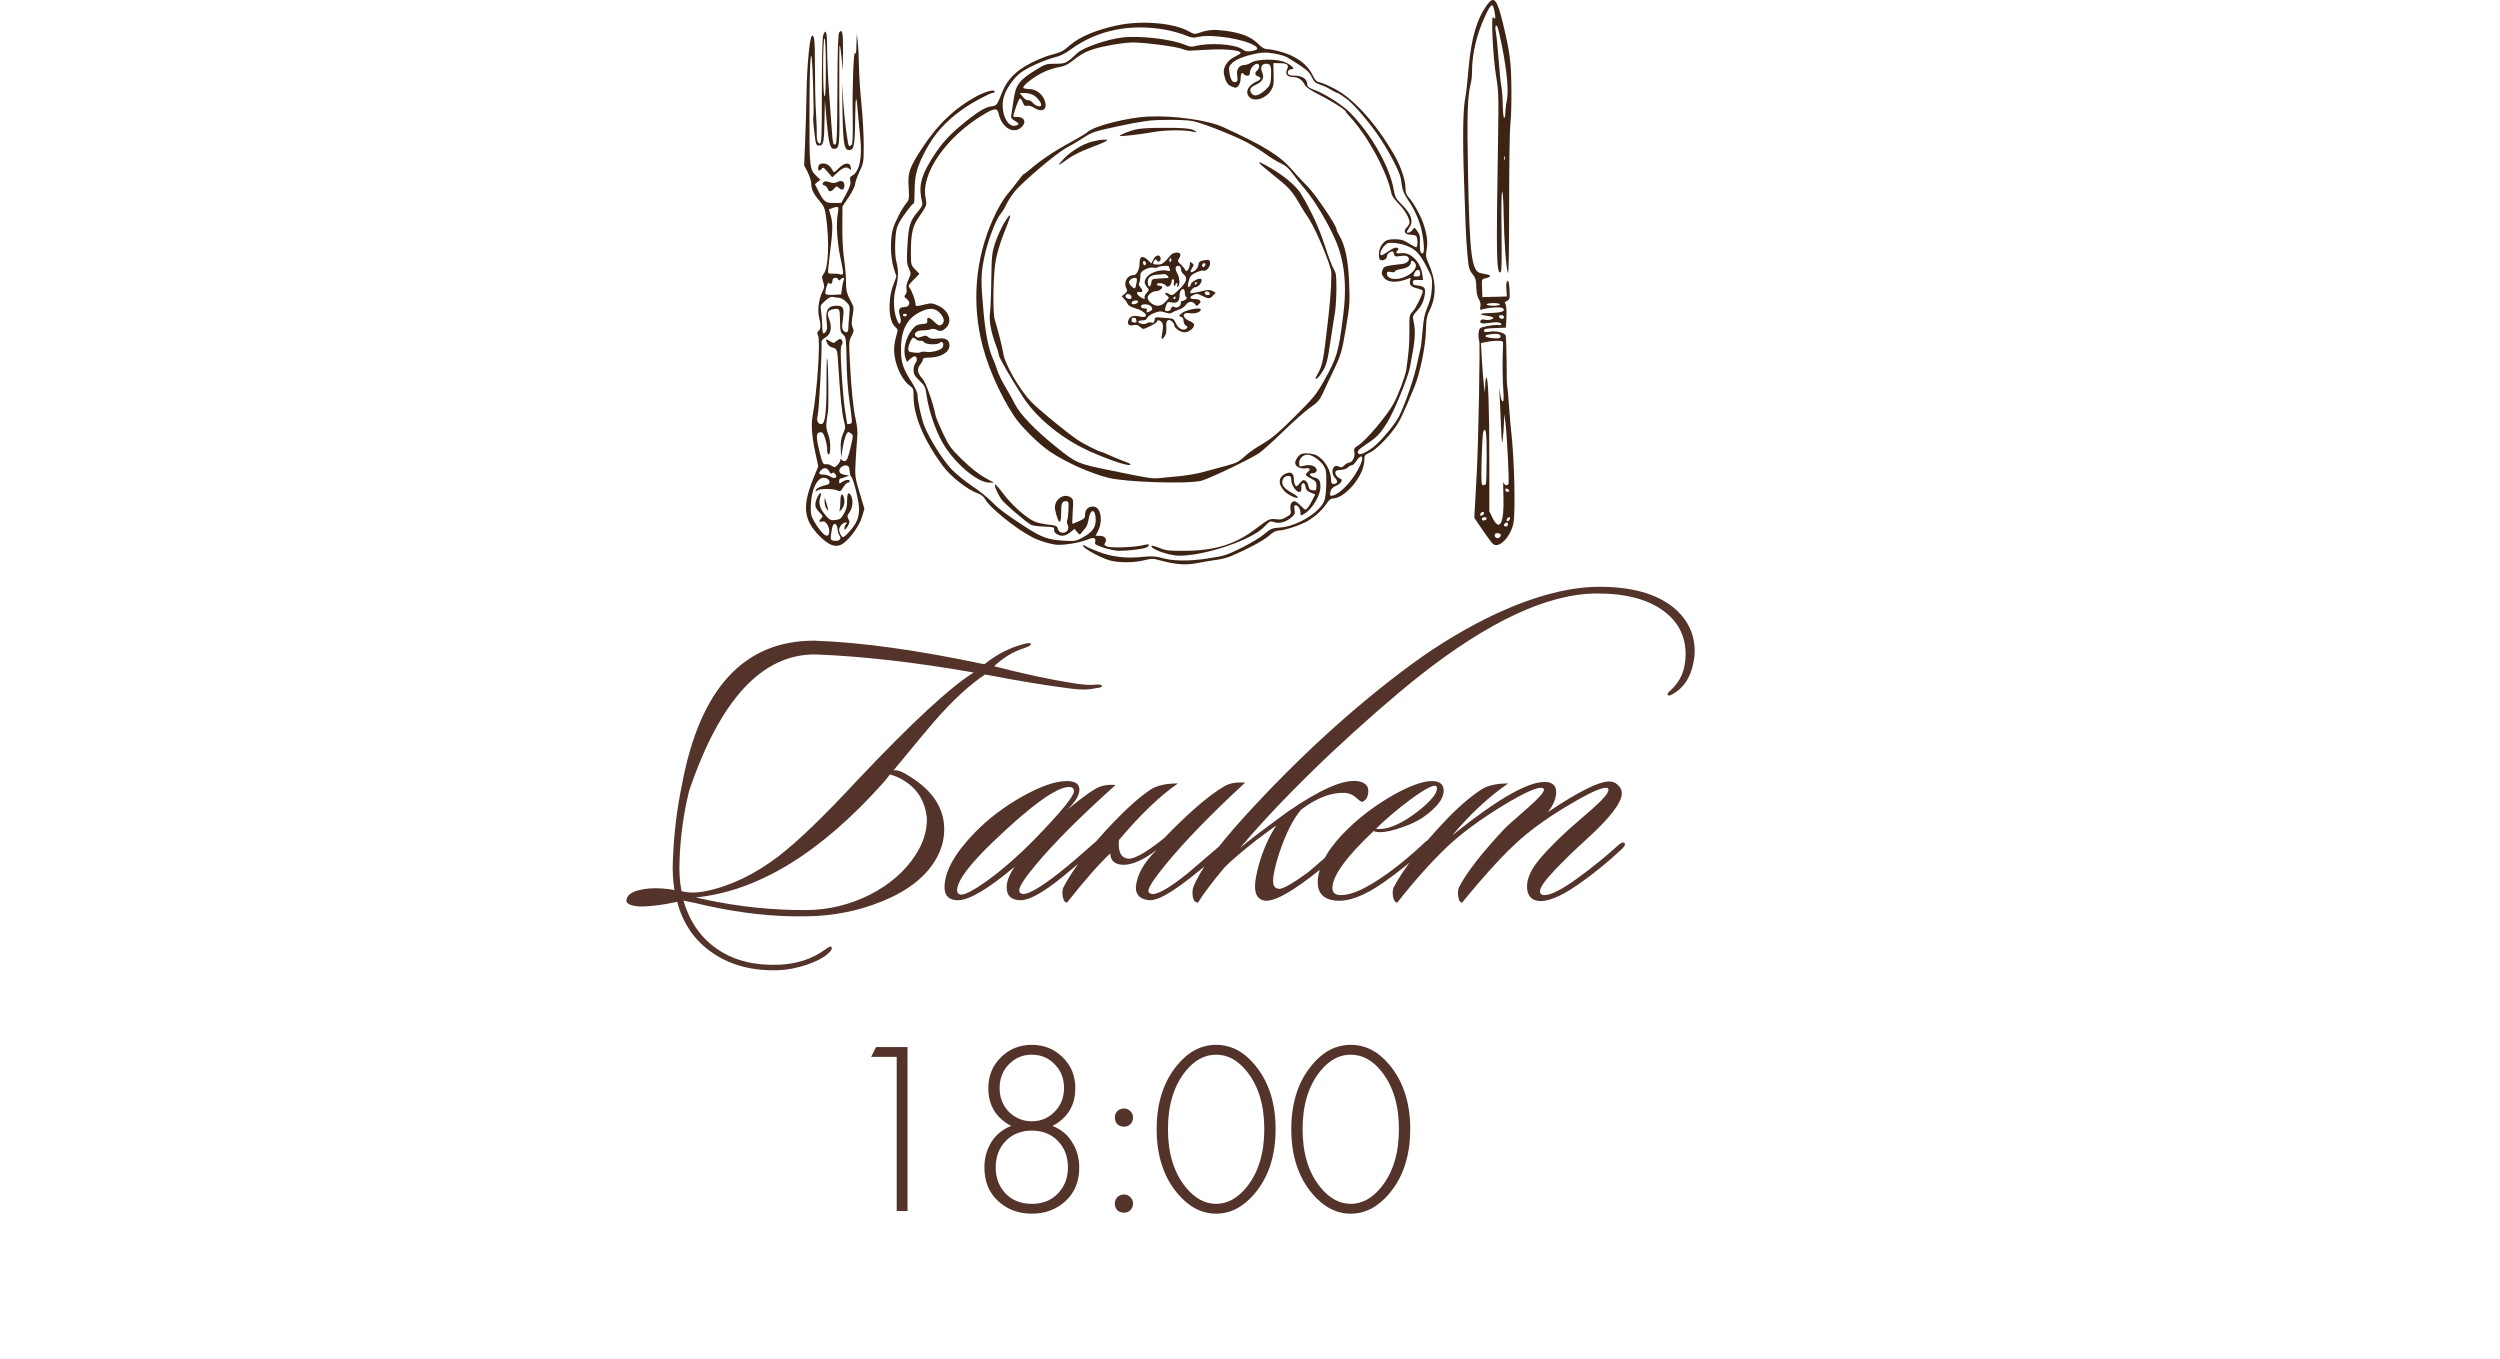 <?xml version="1.0" encoding="UTF-8"?> <svg xmlns="http://www.w3.org/2000/svg" width="311" height="169" viewBox="0 0 311 169" fill="none"><path d="M85.712 98.436C85.027 101.273 84.635 104.127 84.538 106.997C84.472 108.432 84.554 109.72 84.782 110.862C85.663 111.09 86.657 111.09 87.766 110.862C90.832 110.242 93.865 108.791 96.866 106.508C99.312 104.616 102.573 101.469 106.65 97.066C113.433 89.891 118.26 85.423 121.13 83.662C113.89 82.39 107.335 81.64 101.464 81.412C94.811 81.346 89.56 87.021 85.712 98.436ZM113.89 106.361C114.836 104.926 115.309 103.426 115.309 101.86C115.113 99.74 114.167 98.159 112.471 97.115C112.047 96.822 111.46 96.561 110.71 96.332C110.449 96.691 110.205 97.001 109.976 97.262C102.149 106.068 94.338 110.862 86.543 111.645C86.87 111.71 87.326 111.808 87.913 111.938C92.055 112.819 96.23 113.243 100.437 113.21C103.144 113.177 105.737 112.541 108.215 111.302C110.694 110.03 112.585 108.383 113.89 106.361ZM84.831 97.653C87.049 85.684 92.528 79.699 101.268 79.699C107.106 79.895 114.167 80.874 122.451 82.635C123.919 81.46 125.468 80.645 127.098 80.189C127.294 80.123 127.474 80.075 127.637 80.042C127.832 80.009 127.979 79.993 128.077 79.993C128.207 80.025 128.256 80.091 128.224 80.189C128.158 80.319 127.881 80.466 127.392 80.629C126.055 81.053 124.816 81.803 123.674 82.879C127.327 83.825 130.588 84.526 133.458 84.983C134.697 85.178 135.594 85.244 136.149 85.178C136.703 85.113 137.013 85.162 137.078 85.325C137.144 85.456 136.866 85.554 136.247 85.619C135.497 85.814 134.502 85.831 133.262 85.668C130.36 85.309 126.789 84.722 122.549 83.907C120.625 85.178 118.537 87.103 116.287 89.679C115.896 90.103 114.183 92.158 111.15 95.843C111.607 95.745 112.276 95.99 113.156 96.577C116.026 98.338 117.461 100.54 117.461 103.181C117.461 104.518 117.086 105.807 116.336 107.046C115.031 109.199 112.781 110.911 109.585 112.183C106.682 113.357 103.551 113.96 100.192 113.993C96.246 114.058 92.088 113.601 87.717 112.623C87.098 112.46 86.201 112.264 85.027 112.036C85.809 114.743 87.277 116.797 89.43 118.2C91.484 119.537 93.996 120.14 96.963 120.01C99.116 119.912 100.975 119.309 102.54 118.2C103.03 117.841 103.307 117.694 103.372 117.76C103.6 117.955 103.454 118.265 102.932 118.689C102.443 119.146 101.595 119.586 100.388 120.01C99.083 120.434 97.893 120.662 96.817 120.695C93.588 120.793 90.865 120.075 88.647 118.542C86.429 117.042 84.962 114.922 84.244 112.183C82.646 112.541 81.195 112.737 79.89 112.77C79.303 112.77 78.83 112.704 78.471 112.574C78.08 112.444 77.901 112.248 77.933 111.987C77.999 111.172 78.977 110.682 80.869 110.519C81.716 110.454 82.728 110.519 83.902 110.715C83.706 109.508 83.641 108.269 83.706 106.997C83.836 103.703 84.212 100.588 84.831 97.653ZM138.779 97.653C134.442 101.534 131.132 104.845 128.849 107.584C127.479 109.215 126.794 110.275 126.794 110.764C126.794 110.96 126.875 111.09 127.038 111.155C127.626 111.449 129.207 110.585 131.784 108.563C132.86 107.715 134.409 106.394 136.431 104.6C136.692 104.339 136.888 104.323 137.018 104.551C137.116 104.747 137.035 104.959 136.774 105.187C135.143 106.622 133.626 107.91 132.224 109.052C129.811 111.009 128.066 111.987 126.99 111.987C125.815 111.987 125.228 111.449 125.228 110.373C125.228 109.655 125.555 108.807 126.207 107.829C122.913 110.601 120.565 111.987 119.162 111.987C118.053 111.987 117.499 111.449 117.499 110.373C117.499 108.416 118.771 106.133 121.315 103.524C122.978 101.828 124.935 100.344 127.185 99.072C129.468 97.8 131.311 97.164 132.713 97.164C133.757 97.164 134.279 97.523 134.279 98.24C134.279 98.925 133.773 99.757 132.762 100.735C134.817 99.039 136.187 98.077 136.872 97.849C137.426 97.653 138.062 97.588 138.779 97.653ZM133.007 97.898C131.441 97.898 128.294 100.165 123.565 104.698C120.565 107.568 119.064 109.59 119.064 110.764C119.064 110.992 119.162 111.155 119.358 111.253C119.815 111.449 120.972 110.878 122.831 109.541C124.723 108.171 126.68 106.459 128.702 104.404C131.963 101.045 133.594 99.056 133.594 98.436C133.594 98.077 133.398 97.898 133.007 97.898ZM139.193 104.502C139.095 105.839 139.389 106.589 140.074 106.752C140.758 107.079 142.324 106.263 144.77 104.306C147.901 101.078 150.396 98.925 152.255 97.849C152.94 97.425 153.82 97.262 154.896 97.36C150.689 101.241 147.395 104.633 145.015 107.535C143.58 109.296 142.862 110.389 142.862 110.813C142.862 110.976 142.944 111.09 143.107 111.155C143.726 111.449 145.227 110.65 147.607 108.758C147.673 108.693 149.254 107.34 152.353 104.698C152.646 104.502 152.858 104.47 152.989 104.6C153.152 104.763 153.103 104.942 152.842 105.138C151.7 106.247 150.135 107.584 148.145 109.15C145.699 111.074 144.003 112.02 143.058 111.987C141.884 111.922 141.297 111.384 141.297 110.373C141.427 108.84 142.291 107.291 143.889 105.725C142.324 106.932 140.97 107.552 139.829 107.584C138.72 107.584 138.149 107.111 138.117 106.165C136.78 107.405 134.986 109.443 132.735 112.28C132.475 112.28 132.295 112.02 132.197 111.498C132.132 111.009 132.165 110.634 132.295 110.373C133.502 108.057 135.605 105.334 138.606 102.203C140.334 100.409 141.835 99.088 143.107 98.24C143.889 97.719 145.031 97.458 146.531 97.458C144.281 99.023 141.835 101.371 139.193 104.502ZM210.671 82.39C210.312 84.314 209.415 85.651 207.98 86.401C207.687 86.565 207.507 86.565 207.442 86.401C207.41 86.304 207.507 86.157 207.736 85.961C208.747 85.048 209.35 84.004 209.546 82.83C209.644 82.341 209.692 81.868 209.692 81.412C209.692 79.194 208.812 77.416 207.051 76.079C205.094 74.579 202.305 73.829 198.685 73.829C192.587 73.829 185.167 77.286 176.426 84.2C173.165 86.809 169.529 89.989 165.517 93.74C160.951 98.077 157.201 101.991 154.265 105.481C155.309 104.6 157.282 103.1 160.185 100.98C164.164 98.24 167.034 96.968 168.795 97.164C169.936 97.294 170.393 97.865 170.165 98.876C170.067 99.333 169.822 99.626 169.431 99.757C169.333 99.757 169.023 99.528 168.501 99.072C168.175 98.811 167.768 98.664 167.278 98.632C165.582 98.566 163.772 99.268 161.848 100.735C160.87 101.877 159.973 103.654 159.158 106.068C158.636 107.666 158.375 108.84 158.375 109.59C158.375 110.242 158.636 110.568 159.158 110.568C159.647 110.568 160.837 109.883 162.729 108.514C164.001 107.405 165.55 106.084 167.376 104.551C167.572 104.355 167.751 104.339 167.914 104.502C168.077 104.665 168.028 104.877 167.768 105.138C166.072 106.671 164.474 108.008 162.973 109.15C160.234 111.237 158.342 112.199 157.299 112.036C156.516 111.905 156.124 111.318 156.124 110.275C156.124 109.622 156.288 108.709 156.614 107.535C157.135 105.709 157.853 104.094 158.766 102.692C158.244 103.051 157.445 103.638 156.369 104.453C154.543 105.888 153.206 107.03 152.358 107.878C150.825 109.704 149.716 111.172 149.031 112.28C148.574 112.28 148.346 111.857 148.346 111.009C148.346 110.78 148.379 110.568 148.444 110.373C149.227 108.351 151.298 105.481 154.657 101.763C161.408 94.327 168.387 87.951 175.595 82.635C179.019 80.123 182.574 78.004 186.26 76.275C191.054 74.09 195.294 72.997 198.979 72.997C202.925 72.997 205.958 73.829 208.078 75.492C209.904 76.96 210.818 78.802 210.818 81.02C210.818 81.477 210.769 81.933 210.671 82.39ZM179.593 98.387C179.593 99.365 178.745 100.458 177.049 101.665C176.397 102.121 175.5 102.545 174.359 102.937C173.25 103.328 172.353 103.524 171.668 103.524C171.309 103.524 171.049 103.475 170.885 103.377C167.461 106.606 165.749 108.97 165.749 110.47C165.749 111.057 166.108 111.351 166.825 111.351C167.901 111.351 169.32 110.797 171.081 109.688C173.005 108.481 175.076 106.834 177.294 104.747C177.62 104.453 177.848 104.388 177.979 104.551C178.109 104.714 178.028 104.942 177.734 105.236C175.843 106.964 173.967 108.481 172.108 109.786C169.728 111.449 167.738 112.199 166.14 112.036C164.542 111.873 163.808 110.992 163.939 109.394C164.134 107.405 165.406 105.285 167.755 103.035C169.385 101.469 171.228 100.099 173.283 98.925C175.37 97.751 176.984 97.164 178.126 97.164C179.104 97.164 179.593 97.572 179.593 98.387ZM178.664 97.8C178.37 97.572 177.343 98.094 175.582 99.365C173.951 100.572 172.484 101.811 171.179 103.083C171.277 103.116 171.407 103.132 171.57 103.132C172.908 103.132 174.555 102.366 176.511 100.833C178.012 99.626 178.762 98.713 178.762 98.094C178.762 97.963 178.729 97.865 178.664 97.8ZM202.097 104.893C202.228 105.024 202.113 105.269 201.755 105.627C199.928 107.323 198.118 108.791 196.325 110.03C194.042 111.628 192.313 112.297 191.139 112.036C190.356 111.84 189.965 111.253 189.965 110.275C189.965 109.459 190.291 108.579 190.943 107.633C191.726 106.524 193.128 105.04 195.15 103.181C196.161 102.301 197.173 101.42 198.184 100.54C199.455 99.398 200.091 98.648 200.091 98.289C200.091 98.094 199.994 97.996 199.798 97.996C199.113 97.996 197.596 98.697 195.248 100.099C192.802 101.534 190.748 102.986 189.084 104.453C187.193 106.117 184.796 108.726 181.893 112.28C181.632 112.28 181.469 112.02 181.404 111.498C181.339 111.041 181.371 110.666 181.502 110.373C182.415 108.579 184.274 106.182 187.079 103.181C187.274 102.953 188.269 102.056 190.063 100.491C191.4 99.317 192.068 98.566 192.068 98.24C192.068 98.142 192.02 98.077 191.922 98.045C191.367 97.816 189.671 98.566 186.834 100.295C184.029 102.023 181.763 103.703 180.034 105.334C178.077 107.193 176.006 109.508 173.821 112.28C173.56 112.28 173.381 112.02 173.283 111.498C173.218 111.009 173.25 110.634 173.381 110.373C174.522 108.187 176.626 105.464 179.692 102.203C181.29 100.507 182.806 99.186 184.241 98.24C185.024 97.719 186.149 97.458 187.617 97.458C185.203 99.121 182.888 101.273 180.67 103.915C186.573 99.153 190.552 96.952 192.607 97.311C193.259 97.441 193.585 97.849 193.585 98.534C193.585 99.317 193.243 100.148 192.558 101.029C196.341 98.485 198.885 97.213 200.189 97.213C200.613 97.213 200.972 97.36 201.266 97.653C201.592 97.947 201.755 98.289 201.755 98.681C201.755 99.855 200.255 101.795 197.254 104.502C195.852 105.774 194.547 107.046 193.34 108.318C192.166 109.557 191.579 110.405 191.579 110.862C191.579 111.188 191.759 111.351 192.117 111.351C192.933 111.351 194.286 110.666 196.178 109.296C198.069 107.927 199.782 106.54 201.314 105.138C201.673 104.812 201.934 104.73 202.097 104.893Z" fill="#53332A"></path><path d="M111.55 150.645V131.477H108.37L108.982 130.254H112.895V150.645H111.55ZM130.926 140.067C131.986 140.475 132.801 141.147 133.372 142.085C133.963 143.022 134.259 144.072 134.259 145.234C134.259 146.966 133.688 148.362 132.547 149.422C131.405 150.461 130.009 150.981 128.359 150.981C126.708 150.981 125.312 150.461 124.17 149.422C123.029 148.362 122.459 146.966 122.459 145.234C122.459 144.072 122.744 143.022 123.315 142.085C123.906 141.147 124.731 140.475 125.791 140.067C123.895 139.069 122.948 137.499 122.948 135.36C122.948 133.831 123.467 132.557 124.507 131.538C125.546 130.499 126.83 129.979 128.359 129.979C129.887 129.979 131.171 130.499 132.21 131.538C133.25 132.557 133.769 133.831 133.769 135.36C133.769 137.499 132.822 139.069 130.926 140.067ZM125.516 138.325C126.31 139.099 127.258 139.486 128.359 139.486C129.459 139.486 130.397 139.099 131.171 138.325C131.966 137.53 132.363 136.542 132.363 135.36C132.363 134.157 131.976 133.169 131.202 132.394C130.427 131.599 129.479 131.202 128.359 131.202C127.238 131.202 126.29 131.599 125.516 132.394C124.741 133.169 124.354 134.157 124.354 135.36C124.354 136.542 124.741 137.53 125.516 138.325ZM125.088 148.474C125.923 149.33 127.013 149.758 128.359 149.758C129.704 149.758 130.784 149.33 131.599 148.474C132.435 147.598 132.852 146.518 132.852 145.234C132.852 143.889 132.435 142.788 131.599 141.932C130.763 141.076 129.683 140.648 128.359 140.648C127.034 140.648 125.954 141.076 125.118 141.932C124.283 142.788 123.865 143.889 123.865 145.234C123.865 146.518 124.272 147.598 125.088 148.474ZM138.992 139.853C138.789 139.629 138.687 139.354 138.687 139.028C138.687 138.702 138.789 138.437 138.992 138.233C139.217 138.009 139.492 137.897 139.818 137.897C140.144 137.897 140.409 138.009 140.613 138.233C140.837 138.437 140.949 138.702 140.949 139.028C140.949 139.354 140.837 139.629 140.613 139.853C140.409 140.057 140.144 140.159 139.818 140.159C139.492 140.159 139.217 140.057 138.992 139.853ZM138.992 150.553C138.789 150.329 138.687 150.054 138.687 149.727C138.687 149.401 138.789 149.136 138.992 148.933C139.217 148.708 139.492 148.596 139.818 148.596C140.144 148.596 140.409 148.708 140.613 148.933C140.837 149.136 140.949 149.401 140.949 149.727C140.949 150.054 140.837 150.329 140.613 150.553C140.409 150.757 140.144 150.859 139.818 150.859C139.492 150.859 139.217 150.757 138.992 150.553ZM146.487 132.455C147.852 130.805 149.452 129.979 151.286 129.979C153.12 129.979 154.72 130.805 156.086 132.455C157.818 134.514 158.684 137.184 158.684 140.465C158.684 143.746 157.818 146.416 156.086 148.474C154.679 150.145 153.08 150.981 151.286 150.981C149.493 150.981 147.893 150.145 146.487 148.474C144.754 146.416 143.888 143.746 143.888 140.465C143.888 137.184 144.754 134.514 146.487 132.455ZM147.495 147.679C148.616 149.065 149.88 149.758 151.286 149.758C152.692 149.758 153.956 149.065 155.077 147.679C156.544 145.865 157.278 143.461 157.278 140.465C157.278 137.469 156.544 135.064 155.077 133.25C153.976 131.885 152.713 131.202 151.286 131.202C149.859 131.202 148.596 131.885 147.495 133.25C146.028 135.064 145.294 137.469 145.294 140.465C145.294 143.461 146.028 145.865 147.495 147.679ZM163.234 132.455C164.6 130.805 166.2 129.979 168.034 129.979C169.868 129.979 171.468 130.805 172.833 132.455C174.566 134.514 175.432 137.184 175.432 140.465C175.432 143.746 174.566 146.416 172.833 148.474C171.427 150.145 169.827 150.981 168.034 150.981C166.24 150.981 164.641 150.145 163.234 148.474C161.502 146.416 160.636 143.746 160.636 140.465C160.636 137.184 161.502 134.514 163.234 132.455ZM164.243 147.679C165.364 149.065 166.628 149.758 168.034 149.758C169.44 149.758 170.704 149.065 171.825 147.679C173.292 145.865 174.026 143.461 174.026 140.465C174.026 137.469 173.292 135.064 171.825 133.25C170.724 131.885 169.46 131.202 168.034 131.202C166.607 131.202 165.344 131.885 164.243 133.25C162.776 135.064 162.042 137.469 162.042 140.465C162.042 143.461 162.776 145.865 164.243 147.679Z" fill="#53332A"></path><path d="M185.057 0.52C183.734 2.29 183.022 4.689 182.691 8.493C182.559 10.048 182.394 11.652 182.294 12.066C181.997 13.571 181.931 16.913 182.129 22.569C182.311 28.111 182.344 29.136 182.543 31.601C182.658 33.205 182.774 33.635 183.221 34.148C183.485 34.462 183.618 34.826 183.634 35.289C183.651 36.364 183.75 36.877 183.998 37.274C184.147 37.489 184.213 37.837 184.164 38.118C184.064 38.564 184.081 38.581 184.544 38.449C185.454 38.217 186.794 38.167 186.976 38.349C187.323 38.697 186.81 38.895 185.536 38.928C184.048 38.961 183.783 39.11 184.924 39.276C185.388 39.342 185.768 39.458 185.768 39.524C185.768 39.739 185.173 39.871 184.726 39.772C184.478 39.706 184.263 39.739 184.197 39.855C183.982 40.218 184.362 40.318 185.272 40.169C186.215 40.02 186.761 40.086 186.761 40.367C186.761 40.45 186.595 40.483 186.397 40.434C186.182 40.4 185.57 40.45 185.024 40.566C184.064 40.764 184.031 40.781 183.949 41.343C183.899 41.657 183.915 42.137 184.015 42.402C184.147 42.832 183.915 55.138 183.7 59.042C183.667 59.72 183.585 61.209 183.519 62.35L183.403 64.418L184.362 65.824C185.586 67.61 185.752 67.809 186.132 67.809C186.926 67.809 188.001 66.469 188.266 65.112C188.547 63.723 188.382 56.958 188.001 53.765C187.951 53.451 187.836 52.078 187.736 50.705C187.637 49.333 187.538 48.175 187.505 48.108C187.455 48.059 187.422 46.653 187.422 44.982C187.406 43.328 187.356 41.856 187.306 41.74C187.174 41.393 186.149 41.128 185.338 41.261C184.743 41.343 184.61 41.31 184.61 41.112C184.61 40.913 184.891 40.847 185.967 40.814L187.323 40.764L187.373 40.103C187.455 38.713 187.406 37.969 187.257 37.787C187.141 37.655 187.207 37.539 187.472 37.423C187.803 37.274 187.836 37.158 187.786 36.067C187.736 35.256 187.67 34.892 187.538 34.942C187.406 34.975 187.356 35.322 187.389 35.934L187.455 36.877L186.446 36.91C185.884 36.927 185.206 36.943 184.924 36.943L184.412 36.96L184.362 35.835C184.329 34.71 184.329 34.71 184.809 34.611C185.437 34.479 185.553 34.264 185.024 34.148C184.792 34.098 184.428 34.032 184.197 33.983C183.072 33.751 182.824 31.783 182.625 21.66C182.476 14.382 182.559 11.917 182.956 10.412C183.055 10.098 183.122 9.386 183.122 8.841C183.122 6.674 183.717 4.193 184.776 1.943C185.52 0.355 185.718 0.289 185.933 1.513C186.082 2.29 186.016 2.522 185.752 2.142C185.454 1.728 185.735 7.236 186.115 9.469C186.43 11.355 186.446 11.917 186.347 18.103C186.115 31.981 186.165 33.9 186.645 33.9C186.81 33.9 186.827 32.725 186.794 28.838C186.744 25.828 186.777 23.81 186.876 23.86C186.959 23.909 187.042 25.199 187.058 26.738C187.108 29.914 187.356 33.404 187.588 33.95C187.687 34.181 187.736 31.071 187.736 25.464C187.736 20.601 187.803 16.085 187.885 15.457C187.985 14.812 188.034 12.843 188.018 11.074C187.985 7.65 187.836 6.508 186.926 2.737C186.231 -0.075 185.851 -0.538 185.057 0.52ZM186.827 5.632C187.472 8.923 187.687 11.206 187.455 12.463C187.339 13.042 187.257 13.786 187.257 14.117C187.257 14.464 187.191 14.696 187.108 14.646C187.025 14.597 186.959 13.902 186.942 13.108C186.942 12.298 186.86 11.272 186.777 10.792C186.678 10.329 186.529 8.807 186.43 7.401C186.314 6.012 186.182 4.54 186.099 4.126C185.95 3.349 186.049 2.919 186.281 3.332C186.364 3.465 186.595 4.507 186.827 5.632ZM187.207 19.873C187.157 19.989 187.124 19.906 187.124 19.675C187.124 19.443 187.157 19.36 187.207 19.46C187.24 19.576 187.24 19.774 187.207 19.873ZM186.595 37.87C186.595 37.952 186.231 38.035 185.768 38.035C185.321 38.035 184.941 37.952 184.941 37.87C184.941 37.77 185.321 37.704 185.768 37.704C186.231 37.704 186.595 37.77 186.595 37.87ZM187.091 39.458C187.091 39.606 186.976 39.689 186.81 39.656C186.397 39.573 186.347 39.193 186.744 39.193C186.942 39.193 187.091 39.292 187.091 39.458ZM186.645 41.74C186.777 42.071 186.463 42.154 185.553 42.054C184.329 41.906 184.627 41.591 186.033 41.525C186.347 41.525 186.595 41.608 186.645 41.74ZM186.976 42.915C186.893 44.42 186.909 47.232 187.009 48.489C187.091 49.465 187.058 49.944 186.942 49.944C186.86 49.944 186.744 49.696 186.694 49.399C186.496 48.191 186.463 48.075 186.529 48.869C186.562 49.316 186.645 51.036 186.711 52.674C186.81 55.039 186.86 55.453 186.942 54.659C187.009 54.113 187.075 53.187 187.091 52.591L187.141 51.516L187.273 52.575C187.472 54.113 187.77 60.034 187.654 60.216C187.488 60.498 187.108 60.365 187.025 59.985C186.992 59.786 186.976 60.547 187.025 61.688C187.141 65.03 186.579 66.221 185.702 64.484L185.272 63.607V57.404C185.272 50.755 185.14 46.967 184.908 46.967C184.842 46.967 184.759 47.397 184.759 47.91L184.726 48.869L184.594 47.877C184.528 47.331 184.412 45.942 184.346 44.784L184.23 42.683L184.627 42.6C185.288 42.452 185.983 42.369 186.512 42.402C186.959 42.418 187.009 42.468 186.976 42.915ZM184.941 56.875C184.941 58.628 184.891 60.134 184.842 60.216C184.792 60.299 184.643 60.365 184.494 60.365C184.279 60.365 184.246 59.968 184.312 57.173C184.362 55.436 184.445 53.865 184.528 53.699C184.842 52.988 184.958 53.881 184.941 56.875ZM187.753 61.043C187.753 61.126 187.637 61.192 187.505 61.192C187.373 61.192 187.257 61.077 187.257 60.944C187.257 60.795 187.356 60.746 187.505 60.795C187.637 60.861 187.753 60.961 187.753 61.043ZM184.61 63.822C184.61 64.021 184.279 64.236 184.164 64.12C184.048 64.004 184.263 63.673 184.461 63.673C184.544 63.673 184.61 63.739 184.61 63.822ZM184.941 64.484C184.941 64.682 184.478 64.848 184.379 64.682C184.329 64.6 184.329 64.5 184.395 64.434C184.544 64.285 184.941 64.319 184.941 64.484ZM187.819 64.583C187.72 64.848 187.422 64.93 187.422 64.699C187.422 64.517 187.604 64.335 187.77 64.335C187.852 64.335 187.869 64.451 187.819 64.583ZM187.588 65.245C187.588 65.377 187.472 65.493 187.339 65.493C187.075 65.493 187.009 65.294 187.207 65.112C187.389 64.914 187.588 64.98 187.588 65.245ZM186.661 66.452C186.81 66.684 186.463 67.031 186.198 66.932C185.818 66.783 185.867 66.32 186.248 66.32C186.43 66.32 186.612 66.386 186.661 66.452Z" fill="#3D2314"></path><path d="M139.087 3.134C136.407 3.696 134.323 4.556 133.115 5.615C132.239 6.392 131.991 6.508 130.7 6.839C130.138 6.988 128.997 7.451 128.203 7.864C126.35 8.824 125.308 9.882 124.663 11.487C124.001 13.157 124.018 13.124 123.274 13.24C122.513 13.339 121.487 13.984 119.502 15.638C117.848 17.011 116.839 18.202 115.714 20.088C114.507 22.089 114.259 23.346 114.722 25.183C114.805 25.48 114.656 25.778 114.093 26.44C113.2 27.482 113.018 28.11 112.869 30.757C112.787 32.46 112.803 32.841 113.068 33.387C113.349 34.032 113.349 34.065 113.018 34.76C112.803 35.206 112.704 35.636 112.77 35.934C112.82 36.199 112.77 36.496 112.638 36.645C112.456 36.877 112.472 36.96 112.803 37.191C113.349 37.605 113.151 38.2 112.472 38.2C111.86 38.2 111.711 38.531 111.96 39.325C112.075 39.672 112.092 40.003 111.993 40.169C111.877 40.383 111.794 40.301 111.579 39.788C111.149 38.746 111.083 37.125 111.43 35.884C111.778 34.644 111.794 33.635 111.513 32.576C111.381 32.13 111.331 31.187 111.364 30.178C111.414 28.855 111.513 28.375 111.811 27.779C112.241 26.969 113.481 25.298 113.68 25.298C113.729 25.298 113.779 24.57 113.779 23.677C113.779 21.825 114.093 20.683 115.152 18.698C116.293 16.581 117.666 15.059 119.85 13.521C120.958 12.744 123.141 11.569 123.472 11.569C123.621 11.569 123.737 11.487 123.737 11.387C123.737 11.073 122.579 11.387 121.437 11.999C118.725 13.488 116.624 15.49 114.672 18.483C113.101 20.915 112.919 21.461 113.035 23.33C113.117 24.686 113.101 24.835 112.754 25.265C112.191 25.943 111.381 27.498 111.083 28.474C110.719 29.715 110.752 31.964 111.166 33.304L111.513 34.396L111.083 35.57C110.405 37.489 110.554 40.02 111.397 40.698C111.695 40.946 111.711 41.045 111.546 41.608C111.166 42.914 111.133 43.741 111.414 44.916C111.728 46.206 112.456 47.463 113.167 47.976C113.614 48.29 113.647 48.406 113.647 49.332C113.663 51.764 114.937 54.774 117.269 57.933C118.262 59.29 120.296 60.878 121.636 61.374C122 61.506 122.38 61.787 122.496 62.019C123.058 63.111 126.35 65.774 128.451 66.849C129.245 67.262 130.535 67.659 131.345 67.759C132.272 67.858 134.323 67.527 135.299 67.114C136.076 66.783 136.39 66.915 136.225 67.494C136.159 67.709 136.39 67.841 137.317 68.139C137.962 68.354 138.805 68.519 139.186 68.519C140.559 68.519 142.411 68.271 142.709 68.056C143.139 67.742 142.924 67.626 142.262 67.808C141.336 68.073 138.276 68.205 137.747 67.99C137.35 67.841 137.317 67.775 137.499 67.494C137.763 67.064 137.416 66.65 136.787 66.65H136.291L136.556 66.138C137.267 64.781 136.936 63.011 135.977 63.011C135.365 63.011 134.984 63.392 134.984 64.02C134.984 64.45 134.885 64.55 134.224 64.831C133.81 65.013 133.446 65.162 133.413 65.162C133.38 65.162 133.397 64.616 133.43 63.954C133.545 62.184 133.529 62.118 133.231 61.903C132.305 61.225 130.998 62.251 131.263 63.441C131.66 65.211 132.007 65.41 132.007 63.838C132.007 62.631 132.106 62.35 132.586 62.35C132.933 62.35 132.95 62.416 132.917 63.375C132.9 63.954 132.834 64.55 132.768 64.698C132.702 64.847 132.718 65.096 132.801 65.261C133.132 65.856 132.603 66.468 131.941 66.22C131.792 66.171 131.627 65.956 131.577 65.741C131.494 65.426 131.345 65.36 130.403 65.261C129.807 65.195 129.063 65.046 128.732 64.897C127.74 64.484 125.953 62.912 124.878 61.506C124.332 60.778 123.836 60.216 123.786 60.266C123.654 60.381 124.051 61.308 124.514 62.035C124.878 62.598 127.558 64.897 128.285 65.294C128.484 65.393 129.212 65.493 129.923 65.509C131.064 65.559 131.197 65.592 131.13 65.856C131.031 66.237 131.594 66.65 132.189 66.65C132.437 66.65 132.867 66.452 133.148 66.22L133.661 65.79L133.992 66.187C134.323 66.568 134.323 66.568 134.571 66.237C134.72 66.055 134.935 65.774 135.067 65.625C135.199 65.459 135.365 65.013 135.414 64.632C135.63 63.21 136.308 63.243 136.308 64.665C136.308 65.641 135.878 66.22 134.654 66.882C133.843 67.329 133.694 67.345 132.354 67.262C130.436 67.163 129.576 66.849 127.624 65.592C125.126 63.971 124.283 63.342 123.34 62.383C122.877 61.903 121.785 61.026 120.908 60.447C120.048 59.869 118.89 58.926 118.344 58.347C117.253 57.172 115.665 54.642 115.02 53.07C114.623 52.078 114.16 49.994 114.143 49.1C114.143 48.869 113.829 48.191 113.465 47.612C112.439 46.041 112.142 45.246 112.092 43.923C111.993 41.111 112.77 39.54 114.705 38.696C115.714 38.233 116.442 38.349 117.038 39.06C117.501 39.623 117.534 40.135 117.087 40.417C116.856 40.549 116.69 40.483 116.244 40.053C115.599 39.424 115.284 39.374 115.35 39.887C115.384 40.218 115.301 40.268 114.689 40.317C114.11 40.367 113.895 40.483 113.481 40.979C112.654 41.971 112.29 43.609 112.654 44.585L112.836 45.032L113.2 44.668C113.415 44.486 113.663 44.32 113.763 44.32C114.077 44.32 114.16 44.849 113.895 45.147C113.763 45.296 113.647 45.693 113.647 46.024C113.647 46.537 113.779 46.768 114.375 47.347C115.053 47.992 115.119 48.141 115.268 49.2C115.516 50.986 116.359 53.517 117.236 55.039C118.642 57.52 121.553 60.034 123.042 60.034H123.654L122.992 59.687C121.768 59.025 120.859 58.314 119.486 56.974C118.295 55.8 118.014 55.403 117.302 53.897C116.856 52.955 116.459 51.995 116.409 51.764C116.062 50.06 115.202 47.645 114.788 47.165C114.126 46.404 114.027 45.925 114.457 45.379C114.656 45.131 114.805 44.833 114.805 44.717C114.805 44.552 115.02 44.486 115.516 44.486C116.988 44.486 118.113 43.84 118.113 42.997C118.113 42.269 117.65 41.988 116.657 42.12C115.979 42.187 115.731 42.153 115.499 41.955C115.251 41.723 115.119 41.707 114.672 41.872C114.259 42.038 114.11 42.038 113.944 41.872C113.564 41.492 114.011 41.095 114.821 41.095C115.218 41.095 115.681 41.029 115.83 40.946C115.979 40.88 116.244 40.896 116.442 40.995C116.938 41.277 117.269 41.211 117.699 40.764C118.526 39.953 118.014 38.597 116.674 38.002C115.996 37.704 115.814 37.687 115.152 37.853C114.027 38.134 113.895 38.134 113.895 37.869C113.895 37.423 113.432 36.149 113.167 35.835C112.952 35.57 112.985 35.487 113.647 34.809L114.375 34.065L113.845 33.519C113.316 32.973 113.316 32.957 113.316 31.303C113.316 29.169 113.531 28.176 114.193 27.184C115.367 25.431 115.317 25.596 115.135 24.587C114.557 21.544 117.782 16.945 122.43 14.199C123.704 13.438 124.084 13.422 124.233 14.133C124.58 15.804 125.986 16.714 126.979 15.903C127.74 15.291 127.491 14.547 126.532 14.547C126.267 14.547 126.052 14.53 126.052 14.497C126.135 13.918 126.714 12.314 126.863 12.264C126.962 12.231 127.128 12.43 127.227 12.727C127.376 13.141 127.491 13.223 127.773 13.157C127.988 13.108 128.335 13.207 128.616 13.389C129.708 14.1 130.403 13.587 129.923 12.413C129.609 11.619 128.815 11.073 127.988 11.073C127.657 11.073 127.359 11.007 127.309 10.924C127.144 10.676 128.749 9.452 129.89 8.939C130.469 8.675 131.312 8.41 131.759 8.344C132.288 8.261 132.818 8.046 133.215 7.715C134.422 6.773 135.001 6.442 136.027 6.111C137.383 5.697 139.781 5.284 140.989 5.284C142.411 5.284 146.216 5.78 146.977 6.061C147.34 6.194 147.754 6.309 147.886 6.309C148.019 6.309 149.143 6.243 150.384 6.177C152.534 6.061 154.337 6.26 154.337 6.591C154.337 6.673 154.023 6.855 153.659 7.037C152.716 7.451 152.104 8.377 152.253 9.188C152.435 10.081 152.683 10.527 153.13 10.726C153.345 10.825 153.593 10.908 153.676 10.908C154.023 10.908 154.337 10.345 154.337 9.733C154.337 9.121 154.536 8.89 154.751 9.254C154.8 9.336 154.999 9.419 155.181 9.419C155.412 9.419 155.495 9.303 155.495 9.006C155.495 8.542 156.024 7.93 156.405 7.93C156.537 7.93 156.653 8.063 156.653 8.245C156.653 8.41 156.537 8.642 156.405 8.757C156.057 9.039 156.091 9.369 156.488 9.502C156.951 9.651 156.901 9.882 156.372 10.114C155.23 10.594 154.817 11.536 155.462 12.115C156.124 12.711 157.496 12.248 158.142 11.206C158.423 10.742 158.472 10.428 158.439 9.254L158.406 7.848L159.184 7.864C160.16 7.864 160.375 8.063 160.11 8.642C159.845 9.221 160.143 9.584 160.871 9.584C161.483 9.584 162.029 9.948 162.326 10.577C162.459 10.842 163.054 11.255 164.014 11.735C165.502 12.479 167.404 13.67 167.404 13.869C167.404 13.918 167.653 14.232 167.95 14.547C170.183 16.962 172.582 21.428 173.111 24.14C173.161 24.355 173.558 24.918 174.004 25.364C174.782 26.158 175.344 27.134 175.344 27.697C175.344 27.829 175.179 28.11 174.98 28.309C174.534 28.755 174.765 29.185 175.46 29.202C175.724 29.202 176.022 29.268 176.138 29.334C176.37 29.483 176.403 30.757 176.171 30.757C176.088 30.757 175.658 30.525 175.228 30.261C174.6 29.863 174.269 29.764 173.525 29.764C172.549 29.764 172.267 29.897 171.804 30.591C171.507 31.038 171.44 32.163 171.705 32.328C172.003 32.51 172.532 32.229 172.532 31.915C172.532 31.733 172.681 31.518 172.846 31.418C173.276 31.187 173.31 31.203 173.409 31.6C173.491 31.915 173.574 31.948 174.236 31.848C174.798 31.766 175.013 31.799 175.179 31.997C175.476 32.361 175.03 32.808 174.302 32.857C174.021 32.874 173.409 32.957 172.946 33.023C172.251 33.139 172.102 33.221 171.97 33.618C171.837 33.982 171.87 34.148 172.152 34.528C172.631 35.173 173.806 35.223 175.245 34.644C175.493 34.528 175.526 34.561 175.443 34.842C175.261 35.388 175.493 35.669 176.27 35.868C176.667 35.967 176.998 36.116 176.998 36.182C176.998 36.579 176.155 38.299 175.774 38.713C175.328 39.193 175.311 39.242 175.328 41.062C175.344 42.683 175.278 43.543 174.947 45.974C174.815 46.801 173.922 49.216 173.326 50.258C172.466 51.813 169.886 54.84 168.943 55.419C168.447 55.733 168.397 55.833 168.48 56.263C168.612 56.809 168.215 57.553 167.818 57.553C167.686 57.553 167.421 57.702 167.239 57.884C166.958 58.165 166.842 58.181 166.561 58.049C165.817 57.636 165.436 58.777 166.098 59.472C166.478 59.885 166.395 60.199 165.899 60.199C165.668 60.199 165.585 60.084 165.585 59.736C165.585 58.529 164.791 57.172 163.749 56.627C163.501 56.511 162.955 56.395 162.541 56.395C161.946 56.395 161.747 56.478 161.466 56.825C161.268 57.073 161.119 57.404 161.119 57.569C161.119 58.016 161.714 58.347 162.376 58.264C162.972 58.181 163.104 58.363 162.69 58.711C162.31 59.025 162.376 59.174 163.104 59.538C163.683 59.836 163.765 59.951 163.765 60.464C163.765 61.01 163.732 61.043 163.319 60.993C162.955 60.96 162.839 60.844 162.773 60.464C162.723 60.199 162.558 59.902 162.393 59.802C162.144 59.654 162.029 59.703 161.681 60.117C161.351 60.53 161.251 60.58 161.119 60.365C161.036 60.233 160.954 59.885 160.954 59.604C160.954 58.909 160.639 58.645 160.044 58.876C159.018 59.273 158.919 60.199 159.796 61.109C160.292 61.622 161.45 62.135 161.45 61.853C161.45 61.771 161.086 61.506 160.639 61.275C159.663 60.729 159.333 60.216 159.597 59.62C159.73 59.339 159.928 59.207 160.209 59.207C160.557 59.207 160.623 59.29 160.623 59.654C160.623 60.282 161.202 61.192 161.599 61.192C161.847 61.192 161.913 61.076 161.88 60.646C161.863 59.968 162.326 59.902 162.409 60.58C162.459 60.911 162.608 61.093 163.038 61.275L163.617 61.506L163.253 62.217C163.054 62.614 162.79 63.061 162.641 63.21C162.409 63.491 162.36 63.474 161.83 62.929C161.516 62.614 161.169 62.35 161.053 62.35C160.656 62.35 160.441 62.796 160.54 63.392C160.639 63.921 160.606 63.987 160.027 64.318C159.548 64.616 159.25 64.665 158.737 64.599C157.976 64.484 157.844 64.55 156.223 65.774C153.692 67.709 151.194 68.486 147.473 68.519C145.438 68.536 145.041 68.503 144.264 68.172C143.768 67.974 143.321 67.858 143.271 67.891C142.941 68.238 145.422 69.132 146.695 69.132C149.937 69.132 155.776 67.147 157.281 65.526C157.96 64.814 158.026 64.781 158.489 64.947C159.101 65.178 159.945 64.963 160.639 64.384C161.069 64.004 161.135 63.871 161.036 63.392C160.97 62.978 160.987 62.846 161.185 62.846C161.483 62.846 161.781 63.342 161.781 63.838C161.781 64.186 161.781 64.186 162.293 63.888C163.253 63.326 164.262 61.622 164.262 60.58C164.262 59.786 164.113 59.554 163.517 59.406C162.955 59.257 162.756 58.876 163.236 58.876C163.782 58.876 163.981 58.479 163.617 58.132C163.269 57.834 162.823 57.785 162.078 57.966C161.648 58.082 161.615 58.049 161.615 57.586C161.615 57.04 162.111 56.56 162.657 56.56C163.187 56.56 164.162 57.206 164.593 57.834C164.956 58.38 165.006 58.595 164.989 60.017C164.989 60.894 164.89 61.87 164.774 62.217C164.278 63.69 161.4 65.459 159.266 65.625C158.241 65.691 158.092 65.757 157.298 66.419C156.835 66.832 155.545 67.61 154.436 68.156C152.551 69.082 152.303 69.165 150.202 69.479C147.787 69.843 145.852 69.81 144.347 69.363C143.735 69.198 143.205 69.165 142.114 69.28C140.096 69.495 138.326 69.28 136.639 68.635C135.861 68.338 135.133 68.023 135.018 67.924C134.902 67.841 134.769 67.808 134.72 67.841C134.505 68.056 136.754 69.33 137.978 69.694C139.087 70.025 141.088 70.025 142.345 69.694C143.222 69.479 143.437 69.462 144.247 69.694C146.298 70.24 147.407 70.322 148.895 70.058C149.656 69.909 150.516 69.76 150.781 69.727C151.79 69.611 152.617 69.413 153.262 69.132C155.33 68.238 157.199 67.229 157.86 66.65C158.39 66.171 158.754 65.989 159.134 65.989C159.845 65.989 161.963 65.261 162.806 64.732C163.749 64.136 164.559 63.359 165.023 62.648C165.271 62.251 165.552 62.019 165.75 62.019C167.322 62.019 169.704 59.174 169.72 57.288C169.72 56.66 169.77 56.593 170.382 56.312C171.159 55.965 172.582 54.542 173.558 53.186C174.17 52.309 174.517 51.582 175.923 48.207C176.651 46.454 177.362 43.014 177.395 41.012C177.428 39.656 177.494 39.308 177.891 38.498C178.718 36.827 178.652 34.842 177.709 32.758C177.362 31.997 177.345 31.782 177.478 31.021C177.643 30.112 177.527 29.218 177.081 27.862C176.733 26.82 175.824 25.183 175.278 24.604C174.964 24.273 174.848 23.975 174.848 23.462C174.848 22.404 174.285 20.733 173.409 19.211C171.176 15.357 168.447 12.33 166.081 11.073C165.304 10.66 164.46 10.296 164.179 10.246C163.782 10.18 163.617 9.998 163.319 9.403C162.624 7.947 161.185 6.905 159.051 6.359C158.522 6.227 157.86 6.111 157.612 6.111C157.298 6.111 156.934 5.896 156.438 5.383C155.611 4.573 154.354 4.076 152.435 3.828C151.046 3.646 150.351 3.696 149.342 4.027C148.614 4.291 148.564 4.275 147.837 3.878C146.017 2.852 142.031 2.522 139.087 3.134ZM145.14 3.729C145.868 3.878 146.894 4.159 147.407 4.374C148.217 4.705 148.465 4.738 149.077 4.589C150.748 4.209 154.8 4.854 156.107 5.697C156.603 6.028 156.488 6.227 155.66 6.359C155.148 6.442 154.9 6.392 154.536 6.127C153.609 5.482 150.4 5.267 148.631 5.747C148.267 5.846 147.952 5.813 147.473 5.598C145.868 4.887 141.882 4.407 139.699 4.655C137.681 4.887 134.736 5.912 133.975 6.64C132.685 7.864 132.536 7.93 131.296 7.93C130.155 7.93 130.022 7.963 128.864 8.691C126.747 9.981 126.317 10.577 126.052 12.678C125.953 13.389 125.837 14.133 125.804 14.348C125.738 14.629 125.821 14.795 126.218 15.01C126.797 15.341 126.83 15.473 126.383 15.622C125.225 15.986 124.316 13.653 124.928 11.884C125.258 10.891 126.185 9.618 126.995 9.022C127.905 8.36 130.022 7.418 131.312 7.103C131.842 6.988 132.569 6.624 133.165 6.177C136.49 3.729 140.658 2.885 145.14 3.729ZM159.2 6.806C159.564 6.888 160.011 7.054 160.193 7.17C162.475 8.575 162.823 8.857 163.17 9.568C163.468 10.18 163.633 10.345 164.262 10.544C164.675 10.676 165.287 10.974 165.618 11.189C165.965 11.387 166.313 11.569 166.395 11.569C166.478 11.569 166.974 11.9 167.52 12.297C168.364 12.942 169.935 14.729 171.225 16.532C172.582 18.417 174.12 21.328 174.269 22.238C174.302 22.503 174.385 23.016 174.434 23.346C174.484 23.677 174.782 24.322 175.079 24.752C175.824 25.844 176.237 26.671 176.651 27.912C177.048 29.152 177.279 31.319 177.031 31.485C176.733 31.666 176.585 31.203 176.634 30.211C176.684 29.45 176.618 29.169 176.32 28.755C175.973 28.259 175.973 28.259 175.724 28.59C175.509 28.904 175.013 29.07 175.013 28.838C175.013 28.788 175.162 28.524 175.344 28.259C175.857 27.548 175.559 26.622 174.434 25.497C173.624 24.686 173.541 24.521 173.359 23.512C172.879 20.75 170.58 16.697 167.983 14.05C167.09 13.124 164.956 11.751 163.716 11.272C162.823 10.941 162.608 10.775 162.608 10.428C162.608 9.849 161.979 9.419 161.135 9.419C160.54 9.419 160.292 9.353 160.226 9.138C160.11 8.857 160.375 8.592 160.772 8.592C161.152 8.592 160.623 8.079 159.878 7.748C158.902 7.302 156.438 7.318 155.694 7.765C155.396 7.947 154.982 8.096 154.767 8.096C154.139 8.096 153.775 8.642 153.907 9.419C153.99 9.948 153.957 10.114 153.742 10.197C153.361 10.345 153.064 9.932 152.948 9.055C152.832 8.344 152.865 8.245 153.328 7.798C153.824 7.335 154.982 6.905 156.488 6.624C157.265 6.475 158.125 6.541 159.2 6.806ZM158.075 8.344C158.142 8.575 158.142 9.188 158.109 9.7C158.042 10.511 157.943 10.709 157.43 11.172C156.653 11.884 156.024 12.066 155.71 11.636C155.363 11.156 155.512 10.858 156.289 10.511C157.066 10.147 157.315 9.651 157.017 9.006C156.736 8.394 156.951 7.93 157.496 7.93C157.86 7.93 157.993 8.03 158.075 8.344ZM128.517 11.801C128.98 12.049 129.526 12.727 129.526 13.058C129.526 13.372 128.864 13.223 128.5 12.81C128.302 12.578 128.021 12.43 127.888 12.463C127.74 12.512 127.458 12.33 127.243 12.049L126.846 11.569H127.458C127.789 11.569 128.269 11.685 128.517 11.801ZM175.344 30.724C176.237 31.154 176.767 31.782 177.577 33.403C178.173 34.545 178.189 34.66 178.123 35.868C178.073 36.745 177.908 37.439 177.577 38.2C177.23 39.027 177.081 39.689 176.982 41.012C176.915 41.971 176.783 43.047 176.7 43.41C176.601 43.774 176.452 44.469 176.353 44.965C175.973 46.851 174.947 49.878 174.087 51.697C173.657 52.624 171.937 54.724 170.944 55.535C170.183 56.163 169.274 56.61 169.059 56.478C168.695 56.263 168.943 55.932 169.985 55.254C171.275 54.41 171.738 53.914 172.565 52.574C173.475 51.069 175.129 47.05 175.41 45.644C176.055 42.302 176.138 41.227 175.84 39.937C175.708 39.325 175.724 39.259 176.337 38.597C176.783 38.101 177.015 37.654 177.18 36.993C177.428 35.868 177.263 35.603 176.37 35.52C175.89 35.487 175.758 35.405 175.758 35.14C175.758 34.859 175.857 34.809 176.403 34.826L177.031 34.842L176.932 34.131C176.733 32.593 175.46 31.319 174.319 31.501C173.673 31.584 173.541 31.468 173.888 31.121C174.037 30.972 174.004 30.906 173.789 30.823C173.607 30.757 173.243 30.889 172.764 31.236C172.35 31.518 171.953 31.749 171.87 31.749C171.358 31.749 172.168 30.31 172.731 30.227C173.409 30.128 174.583 30.343 175.344 30.724ZM176.072 32.791C176.337 33.205 175.84 33.916 174.98 34.346C173.839 34.942 172.532 34.776 172.532 34.065C172.532 33.8 172.615 33.751 173.028 33.833C173.326 33.9 173.525 33.866 173.525 33.767C173.525 33.668 173.855 33.536 174.269 33.469C175.063 33.354 175.509 33.056 175.509 32.626C175.509 32.328 175.84 32.411 176.072 32.791ZM176.667 33.982C176.667 34.313 176.585 34.396 176.254 34.396C175.791 34.396 175.774 34.346 176.006 33.883C176.254 33.42 176.667 33.486 176.667 33.982ZM112.82 39.193C112.82 39.275 112.704 39.358 112.572 39.358C112.439 39.358 112.323 39.275 112.323 39.193C112.323 39.093 112.439 39.027 112.572 39.027C112.704 39.027 112.82 39.093 112.82 39.193ZM114.027 42.253C114.209 42.368 114.441 42.435 114.54 42.401C114.656 42.352 114.854 42.435 114.97 42.583C115.218 42.881 116.624 42.931 116.922 42.633C117.22 42.335 117.484 42.782 117.269 43.195C117.071 43.559 115.896 43.89 115.202 43.774C114.92 43.725 114.606 43.741 114.54 43.807C114.457 43.89 114.077 43.907 113.696 43.857C113.068 43.791 112.985 43.741 112.985 43.377C112.985 42.947 113.415 42.005 113.614 42.005C113.68 42.005 113.862 42.12 114.027 42.253ZM169.257 57.768C168.48 59.538 166.941 61.275 165.883 61.622C165.453 61.754 165.386 61.655 165.519 61.126C165.585 60.828 165.817 60.596 166.18 60.447C166.776 60.199 167.123 59.687 166.776 59.571C166.412 59.455 166.065 59.008 166.114 58.744C166.147 58.562 166.362 58.463 166.776 58.463C167.107 58.446 167.504 58.314 167.653 58.165C167.801 57.999 168.033 57.884 168.149 57.884C168.281 57.884 168.513 57.685 168.678 57.421C169.323 56.412 169.737 56.66 169.257 57.768Z" fill="#3D2314"></path><path d="M104.406 4.023C104.257 4.189 104.191 6.19 104.174 11.086C104.141 17.223 104.108 17.934 103.877 17.984C103.662 18.017 103.595 17.802 103.513 16.66C103.446 15.9 103.298 13.766 103.165 11.897C103.016 10.028 102.901 7.48 102.901 6.223C102.901 3.974 102.752 3.444 102.404 4.387C102.305 4.635 102.239 7.497 102.239 11.334C102.239 16.975 102.206 17.851 101.991 17.851C101.71 17.851 101.561 17.339 101.61 16.611C101.627 16.33 101.577 15.188 101.511 14.047C101.428 12.906 101.379 10.325 101.379 8.307C101.379 4.917 101.296 4.172 100.965 4.52C100.717 4.768 100.386 8.307 100.337 11.4C100.304 13.27 100.221 16.098 100.155 17.686L100.039 20.581L100.486 21.441C100.717 21.921 100.916 22.532 100.916 22.797C100.916 23.525 101.164 24.071 101.925 24.964C102.504 25.642 102.619 25.923 102.752 26.899C103.198 30.075 103.066 33.383 102.437 34.111C102.222 34.343 102.222 34.492 102.388 35.021C102.57 35.55 102.57 35.749 102.371 36.146C101.875 37.138 101.677 38.478 101.875 39.371C102.14 40.479 102.123 40.926 101.825 41.174C101.644 41.323 101.627 41.455 101.759 41.703C102.09 42.315 101.66 48.684 101.098 51.678C100.883 52.819 100.982 54.175 101.412 56.243L101.792 58.013L101.197 59.468C99.758 63.025 99.956 64.695 102.007 66.746C103.049 67.772 103.843 68.103 104.571 67.788C105.415 67.441 106.804 65.638 107.201 64.397L107.532 63.289L106.937 61.304C106.358 59.369 106.341 59.253 106.44 57.401C106.49 56.342 106.589 55.019 106.639 54.456C106.705 53.795 106.639 53.017 106.473 52.306C106.143 50.817 105.895 48.402 105.729 45.111C105.597 42.563 105.613 42.382 105.928 41.803C106.209 41.273 106.242 41.108 106.076 40.761C105.928 40.43 105.911 40.082 106.06 39.288C106.225 38.412 106.209 38.18 105.994 37.767C105.349 36.559 105.233 36.179 105.249 35.103C105.249 34.475 105.15 33.234 105.018 32.325C104.869 31.332 104.77 29.678 104.786 28.173L104.803 25.675L105.597 24.501C106.027 23.839 106.374 23.128 106.374 22.913C106.374 22.698 106.622 22.003 106.904 21.391C107.433 20.283 107.449 20.184 107.449 18.017C107.449 16.793 107.317 14.51 107.168 12.972C107.003 11.417 106.87 9.267 106.854 8.175C106.837 7.083 106.771 5.744 106.705 5.198L106.589 4.205L106.54 5.611C106.523 6.538 106.457 6.868 106.391 6.604C106.192 5.975 106.01 10.822 106.076 14.576C106.11 16.991 106.076 17.884 105.928 18.033C105.812 18.149 105.679 18.199 105.613 18.149C105.448 17.967 105.067 15.073 104.902 12.641L104.753 10.325L104.803 13.716C104.886 18.182 105.018 18.811 105.828 18.645C106.242 18.563 106.358 17.769 106.391 14.461C106.407 11.649 106.556 11.632 106.755 14.378C106.804 14.973 106.92 16.23 107.019 17.173C107.284 19.605 106.904 21.358 106.027 21.838C105.746 21.987 105.696 22.119 105.779 22.516C105.845 22.88 105.729 23.26 105.266 24.12L104.654 25.245H103.711C102.669 25.262 102.504 25.129 101.743 23.641L101.379 22.913L101.71 22.632L102.057 22.367L101.644 21.97C100.701 21.093 100.684 20.978 100.701 13.964C100.701 6.405 100.965 4.47 101.147 10.54C101.213 12.658 101.23 14.444 101.18 14.51C101.131 14.593 101.18 15.42 101.296 16.379C101.495 18.05 101.511 18.1 101.908 18.1C102.454 18.1 102.52 17.736 102.57 14.791L102.619 12.476L102.834 15.04C103.083 17.785 103.265 18.513 103.728 18.513C104.455 18.513 104.472 18.315 104.406 11.748C104.389 8.324 104.406 5.578 104.455 5.628C104.522 5.677 104.621 6.422 104.704 7.282L104.836 8.837L104.869 6.405C104.886 4.04 104.786 3.56 104.406 4.023ZM102.735 8.44C102.735 10.822 102.686 12.046 102.57 11.979C102.338 11.847 102.338 4.784 102.57 4.784C102.669 4.784 102.735 6.107 102.735 8.44ZM104.207 26.701C103.992 27.776 104.141 30.141 104.555 32.093C104.985 34.111 104.985 34.276 104.522 34.128C104.307 34.062 103.91 34.028 103.612 34.045C103.331 34.062 103.049 34.012 103.016 33.946C102.983 33.863 103.083 32.771 103.248 31.498C103.612 28.686 103.628 27.759 103.331 26.784L103.116 26.039L103.628 25.857C103.91 25.758 104.191 25.708 104.257 25.774C104.323 25.824 104.29 26.238 104.207 26.701ZM104.274 34.756C104.34 34.922 104.389 34.922 104.571 34.756C104.886 34.458 105.101 34.508 104.968 34.839C104.886 35.004 104.786 35.467 104.737 35.881L104.637 36.625L103.744 36.675C103.248 36.708 102.785 36.658 102.719 36.592C102.636 36.51 102.686 36.129 102.801 35.732C102.934 35.285 103.066 35.071 103.132 35.186C103.298 35.467 103.562 35.269 103.562 34.872C103.562 34.525 104.141 34.425 104.274 34.756ZM104.356 37.039C104.571 37.039 104.968 37.27 105.249 37.535C105.746 38.031 105.746 38.064 105.646 39.239C105.58 39.9 105.531 40.628 105.531 40.876C105.531 41.389 105.216 41.488 104.886 41.091C104.737 40.909 104.72 40.579 104.852 39.735C105.051 38.329 104.919 38.031 104.092 38.031C103 38.031 102.669 38.561 102.834 40.016C102.917 40.711 102.884 41.075 102.735 41.257C102.388 41.67 102.305 41.538 102.289 40.545C102.289 40.033 102.222 39.239 102.156 38.792C102.024 37.998 102.041 37.965 102.653 37.419C103.099 37.022 103.397 36.873 103.628 36.94C103.827 36.989 104.141 37.039 104.356 37.039ZM104.489 39.603C104.522 41.29 104.522 41.29 104.919 41.654C105.249 41.968 105.266 42.166 105.316 44.846C105.332 46.699 105.481 48.551 105.696 50.073C105.895 51.38 106.01 52.505 105.961 52.587C105.878 52.736 105.382 52.835 105.382 52.703C105.382 52.686 105.299 52.223 105.216 51.678C104.968 50.222 104.786 48.187 104.621 45.011C104.555 43.754 104.588 43.076 104.704 42.927C104.919 42.679 104.786 42.166 104.505 42.166C104.406 42.166 104.191 42.299 104.025 42.448C103.728 42.712 103.678 42.712 103.231 42.431C102.686 42.117 102.653 42.133 102.917 42.729C103.033 42.977 103.298 43.192 103.579 43.242C104.141 43.374 104.174 43.473 104.29 45.557C104.522 49.279 104.753 51.578 104.985 52.356C105.2 53.15 105.183 53.265 104.869 53.977C104.621 54.556 104.555 55.002 104.588 55.846L104.637 56.971L104.836 55.68C105.034 54.539 105.316 53.728 105.547 53.745C105.597 53.745 105.746 53.844 105.911 53.96C106.159 54.159 106.143 54.291 105.795 55.73C105.514 56.921 105.349 57.318 105.134 57.351C104.968 57.384 104.786 57.318 104.704 57.185C104.588 57.004 104.555 57.02 104.555 57.202C104.555 57.334 104.389 57.616 104.207 57.814C103.877 58.161 103.827 58.178 103.463 57.946C103.265 57.798 102.917 57.715 102.719 57.748C102.388 57.798 102.322 57.665 101.958 56.226C101.495 54.374 101.511 53.844 102.007 53.778C102.305 53.728 102.421 53.861 102.636 54.506C102.785 54.936 102.901 55.581 102.901 55.928C102.901 56.689 103.215 56.772 103.265 56.011C103.314 55.101 103.231 54.506 102.967 53.844C102.785 53.365 102.752 52.951 102.834 52.356C102.901 51.892 102.983 51.363 103 51.181C103.099 50.453 103.049 45.822 102.934 44.813C102.851 44.102 102.818 45.011 102.818 47.542C102.818 51.413 102.653 52.753 102.173 52.753C101.726 52.753 101.544 52.322 101.726 51.644C101.892 51.049 102.289 43.324 102.189 42.596C102.173 42.398 102.338 42.183 102.653 42.001C103.347 41.621 103.546 40.777 103.165 39.768C102.834 38.941 102.95 38.61 103.612 38.478C104.422 38.312 104.472 38.395 104.489 39.603ZM105.613 58.145C105.663 58.294 105.713 58.575 105.713 58.773C105.713 58.972 105.795 59.22 105.895 59.319C106.192 59.617 106.87 62.396 106.87 63.322C106.87 63.885 106.755 64.48 106.54 64.894C106.225 65.572 105.134 66.812 104.869 66.812C104.687 66.812 104.389 66.25 104.389 65.886C104.389 65.522 104.869 64.993 105.2 64.993C105.398 64.993 105.398 65.042 105.249 65.191C105.134 65.307 105.051 65.539 105.051 65.721C105.051 66.002 105.117 65.969 105.415 65.522C105.713 65.042 105.729 64.91 105.547 64.579C105.365 64.249 105.382 64.133 105.696 63.703C106.076 63.173 106.159 62.197 105.878 61.668C105.564 61.106 105.382 61.337 105.382 62.297C105.382 62.991 105.283 63.405 104.968 63.934C104.621 64.53 104.472 64.629 103.893 64.695C103.298 64.745 103.198 64.695 102.653 64.05C101.974 63.239 101.792 62.578 102.041 61.85C102.289 61.139 101.958 61.205 101.644 61.933C101.296 62.776 101.362 63.14 101.908 63.703C102.371 64.166 102.404 64.232 102.156 64.497C101.809 64.877 101.842 64.96 102.289 64.877C102.553 64.827 102.735 64.927 102.95 65.324C103.281 65.886 103.215 66.647 102.851 66.647C102.553 66.647 101.875 65.886 101.313 64.91C100.899 64.199 100.833 63.934 100.866 62.925C100.932 60.643 101.842 59.055 102.818 59.501C103.331 59.733 103.314 60.246 102.818 60.328C102.206 60.428 101.594 60.725 101.495 60.973C101.412 61.205 101.445 61.205 101.677 61.007C101.991 60.758 103.744 60.775 104.24 61.04C104.505 61.172 104.621 61.106 104.902 60.609C105.101 60.295 105.349 60.031 105.481 60.031C105.613 60.031 105.713 59.948 105.713 59.865C105.713 59.617 105.167 59.667 104.753 59.964C104.406 60.196 104.389 60.196 104.389 59.882C104.389 59.683 104.455 59.534 104.538 59.534C104.621 59.534 104.902 59.452 105.167 59.336L105.63 59.154L105.051 59.055C104.654 58.989 104.455 58.856 104.422 58.641C104.307 58.046 105.398 57.583 105.613 58.145ZM103.165 58.658C103.281 58.906 103.397 58.972 103.513 58.856C103.628 58.74 103.744 58.773 103.893 58.955C104.257 59.386 103.843 59.65 103.331 59.303C103.099 59.154 102.686 59.038 102.404 59.038C101.842 59.038 101.776 58.856 102.173 58.459C102.52 58.112 102.934 58.194 103.165 58.658ZM104.191 65.82C104.224 66.134 104.323 66.498 104.422 66.597C104.737 66.978 104.439 67.342 103.86 67.275C103.265 67.226 103.248 67.176 103.496 65.77C103.628 64.943 104.108 64.976 104.191 65.82Z" fill="#3D2314"></path><path d="M104.548 62.331C104.548 62.778 104.498 63.291 104.448 63.456C104.382 63.688 104.432 63.671 104.696 63.357C105.044 62.976 105.143 62.298 104.944 61.785C104.746 61.256 104.548 61.537 104.548 62.331Z" fill="#3D2314"></path><path d="M102.58 62.367C102.563 62.681 102.679 63.094 102.811 63.276C103.109 63.657 103.109 63.64 102.811 62.598C102.596 61.804 102.58 61.788 102.58 62.367Z" fill="#3D2314"></path><path d="M142.846 14.499C140.282 14.615 136.098 15.674 135.304 16.418C135.105 16.6 134.113 17.196 133.104 17.741C131.268 18.717 129.349 20.008 128.125 21.083C127.761 21.397 127.414 21.662 127.347 21.662C127.298 21.662 126.967 22.059 126.62 22.522C126.272 23.001 125.71 23.713 125.379 24.093C125.032 24.474 124.403 25.466 123.973 26.326C121.542 31.173 120.847 36.648 121.988 42.007C122.633 45.1 124.271 48.921 126.157 51.766C126.984 53.04 129.217 55.239 130.606 56.182C132.641 57.539 135.519 58.829 137.884 59.441C140.051 59.987 147.775 60.235 149.446 59.805C150.472 59.54 155.533 57.109 156.658 56.348C157.071 56.067 158.411 54.859 159.635 53.668C160.859 52.477 162.364 51.137 162.976 50.707C163.886 50.079 164.167 49.764 164.531 48.987C164.763 48.474 165.276 47.366 165.673 46.556C166.83 44.157 166.913 43.892 167.442 40.766C167.889 38.054 167.939 37.574 167.839 35.308C167.724 32.314 167.343 30.494 166.549 29.188C166.384 28.907 166.252 28.609 166.252 28.493C166.252 28.046 163.622 24.159 162.695 23.233C162.149 22.687 161.289 21.777 160.81 21.198C159.271 19.395 157.303 18.172 152.142 15.806C150.24 14.946 146.039 14.351 142.846 14.499ZM148.288 15.045C149.38 15.227 153.283 16.749 155.169 17.741C155.847 18.105 156.856 18.734 157.402 19.131C157.948 19.544 158.792 20.057 159.255 20.272C159.9 20.57 160.313 20.917 160.826 21.629C161.207 22.141 161.934 23.068 162.447 23.663C163.555 24.986 165.143 27.649 166.053 29.684C167.26 32.38 167.591 35.457 167.079 39.36C166.5 43.876 166.334 44.438 164.697 47.383C163.77 49.037 163.456 49.434 161.124 51.766C159.089 53.8 158.262 54.495 157.154 55.157C156.377 55.603 155.45 56.232 155.086 56.563C154.011 57.522 153.912 57.572 152.324 58.002C151.481 58.233 150.273 58.564 149.628 58.73C148.999 58.912 147.726 59.127 146.816 59.226C145.906 59.309 144.748 59.424 144.252 59.474C143.342 59.573 142.863 59.49 137.884 58.465C134.08 57.688 133.848 57.588 131.433 55.636C128.886 53.602 126.917 51.568 126.305 50.36C126.041 49.831 125.478 48.822 125.065 48.127C124.651 47.449 124.221 46.556 124.089 46.142C123.973 45.728 123.725 45.083 123.56 44.719C122.981 43.479 122.584 41.494 122.336 38.633C122.005 34.944 122.021 34.1 122.435 32.066C122.815 30.131 123.857 27.335 124.486 26.591C124.701 26.326 125.032 25.797 125.197 25.416C125.379 25.036 125.809 24.341 126.19 23.878C127.166 22.637 131.45 19.032 132.69 18.37C133.269 18.072 134.228 17.493 134.824 17.113C135.883 16.418 136.131 16.335 139.406 15.641C140.597 15.376 141.159 15.277 142.681 15.045C143.905 14.863 147.163 14.863 148.288 15.045Z" fill="#3D2314"></path><path d="M141.142 16.134C140.381 16.332 139.289 16.795 139.289 16.911C139.289 17.01 142.068 16.696 143.358 16.448C144.847 16.167 147.295 16.134 148.304 16.365C148.883 16.497 148.932 16.481 148.668 16.282C148.254 15.985 147.262 15.885 144.417 15.902C142.928 15.902 141.687 15.985 141.142 16.134Z" fill="#3D2314"></path><path d="M135.831 17.622C134.689 17.92 133.283 18.78 132.34 19.739C131.943 20.153 131.662 20.5 131.728 20.5C131.795 20.5 132.274 20.186 132.82 19.789C133.399 19.359 134.474 18.813 135.5 18.432C136.443 18.085 137.369 17.705 137.551 17.572C137.849 17.374 137.832 17.357 137.303 17.374C136.988 17.374 136.327 17.49 135.831 17.622Z" fill="#3D2314"></path><path d="M156.675 20.287C156.708 20.386 157.486 21.047 158.395 21.775C160.298 23.28 160.711 23.727 161.654 25.348C162.034 26.01 162.431 26.655 162.547 26.787C163.275 27.697 164.946 31.419 165.574 33.569C165.706 34.015 165.558 36.778 165.26 39.358C164.598 45.181 164.549 45.395 163.821 46.702C163.374 47.513 163.953 47.132 164.499 46.256C165.028 45.395 165.144 44.965 165.591 41.922C165.773 40.731 165.988 39.309 166.087 38.763C166.17 38.2 166.252 36.894 166.252 35.868C166.252 34.264 166.203 33.916 165.921 33.486C165.74 33.205 165.26 31.948 164.846 30.674C164.152 28.474 163.11 26.208 161.836 24.108C161.24 23.115 159.619 21.759 157.8 20.75C156.659 20.121 156.609 20.088 156.675 20.287Z" fill="#3D2314"></path><path d="M124.871 27.815C124.54 28.393 124.06 29.452 123.812 30.18C123.399 31.421 123.366 31.718 123.316 34.811C123.3 36.631 123.217 38.467 123.151 38.913C123.018 39.84 123.283 41.328 123.845 42.8C124.06 43.363 124.242 43.958 124.242 44.124C124.242 44.438 125.814 47.151 127.302 49.45C129.006 52.063 132.199 54.644 135.573 56.149C138.253 57.34 140.618 58.101 140.618 57.77C140.618 57.687 140.337 57.555 139.989 57.439C139.642 57.323 138.865 57.009 138.269 56.745C137.657 56.463 137.128 56.232 137.062 56.232C136.797 56.232 134.746 55.206 134.035 54.71C132.529 53.684 129.238 50.972 128.245 49.946C126.79 48.424 124.954 45.215 124.788 43.876C124.722 43.297 124.11 40.915 123.746 39.757C123.482 38.947 123.548 34.266 123.845 32.545C123.994 31.669 124.408 30.213 124.821 29.187C125.715 26.905 125.748 26.789 125.599 26.789C125.533 26.789 125.202 27.252 124.871 27.815Z" fill="#3D2314"></path><path d="M145.643 31.733C144.7 32.825 144.584 32.908 144.005 32.908C143.393 32.908 143.327 32.825 143.592 32.411C143.74 32.196 143.774 32.196 143.922 32.411C144.121 32.742 144.501 32.378 144.352 31.998C144.204 31.601 143.707 31.766 143.459 32.312L143.228 32.775L142.765 32.329C142.169 31.766 141.772 31.866 141.772 32.593C141.772 33.503 141.425 34.231 140.995 34.231C140.201 34.231 139.721 35.157 140.135 35.901C140.267 36.166 140.234 36.282 139.92 36.547L139.539 36.844L139.886 37.241C140.085 37.44 140.267 37.737 140.316 37.87C140.366 38.002 140.747 38.217 141.144 38.316C142.632 38.713 143.145 39.689 141.706 39.358C140.962 39.193 140.532 39.358 140.366 39.855C140.201 40.351 140.432 40.566 140.995 40.45C141.375 40.367 141.59 40.434 141.838 40.682C142.186 40.996 142.202 40.996 143.062 40.583C143.525 40.351 143.922 40.103 143.922 40.02C143.922 39.722 144.402 39.838 144.584 40.169C144.683 40.367 144.7 40.764 144.601 41.294C144.419 42.204 144.485 42.369 144.832 41.906C145.08 41.575 145.13 41.244 145.08 40.45C145.047 39.855 145.378 39.623 145.775 39.971C145.94 40.119 146.073 40.318 146.073 40.434C146.073 40.798 146.834 41.343 147.363 41.343C147.892 41.343 148.554 40.814 148.554 40.401C148.554 40.268 148.306 40.07 147.991 39.938C146.982 39.507 147.016 38.796 148.041 38.962C148.686 39.061 149.381 38.829 149.381 38.498C149.381 38.184 147.528 38.532 147.032 38.945C146.619 39.292 146.602 39.325 146.9 39.408C147.115 39.458 147.231 39.64 147.231 39.921C147.231 40.153 147.363 40.401 147.528 40.5C147.743 40.616 147.76 40.715 147.628 40.847C147.28 41.195 146.668 40.963 146.37 40.384C146.007 39.64 145.973 39.623 145.279 39.574C144.948 39.557 144.452 39.507 144.17 39.491C143.757 39.441 143.658 39.507 143.625 39.822C143.575 40.136 143.492 40.202 143.211 40.119C143.029 40.07 142.765 40.119 142.649 40.219C142.401 40.417 141.607 40.268 141.607 40.02C141.607 39.921 141.838 39.855 142.119 39.855C142.467 39.855 142.649 39.755 142.698 39.557C142.748 39.408 143.112 39.127 143.525 38.962C144.187 38.697 144.369 38.68 144.915 38.862C145.361 39.011 145.626 39.028 145.775 38.912C145.891 38.813 146.271 38.647 146.619 38.532C146.966 38.432 147.363 38.151 147.512 37.936C147.809 37.473 148.339 37.423 148.653 37.82C148.852 38.101 148.885 38.101 149.149 37.837C149.53 37.473 149.315 37.208 148.62 37.208C147.958 37.208 147.892 36.944 148.488 36.679C148.818 36.514 149 36.53 149.43 36.745C150.324 37.192 150.489 37.208 150.87 36.795L151.233 36.414L150.87 36.216C150.671 36.1 150.307 36.05 150.059 36.1C149.827 36.15 149.298 36.265 148.885 36.365C148.471 36.447 148.124 36.497 148.091 36.464C147.942 36.315 148.438 35.719 148.719 35.719C149.133 35.719 149.662 34.942 149.43 34.711C149.215 34.495 148.14 35.075 148.14 35.389C148.14 35.505 148.041 35.637 147.909 35.687C147.743 35.736 147.727 35.637 147.809 35.207C147.876 34.909 148.008 34.529 148.107 34.38C148.306 34.049 149.513 33.536 149.745 33.669C149.993 33.817 150.539 33.222 150.539 32.808C150.539 32.312 150.406 32.246 149.712 32.395C149.232 32.477 149.116 32.593 149.083 32.957C149.05 33.222 148.852 33.52 148.62 33.685C148.107 34.016 147.958 33.883 148.289 33.354C148.537 32.99 148.537 32.924 148.306 32.742C148.173 32.626 148.058 32.56 148.041 32.593C148.041 32.626 148.008 32.825 147.991 33.04C147.925 33.553 147.561 33.917 147.429 33.569C147.379 33.437 147.148 33.139 146.9 32.908C146.486 32.527 146.47 32.461 146.685 32.13C146.817 31.932 146.883 31.684 146.817 31.584C146.652 31.303 145.924 31.402 145.643 31.733ZM145.676 32.527C145.51 32.693 145.361 32.444 145.51 32.229C145.61 32.047 145.643 32.047 145.709 32.229C145.742 32.345 145.725 32.477 145.676 32.527ZM142.516 32.908C142.417 33.056 142.368 33.056 142.252 32.891C142.086 32.61 142.252 32.329 142.467 32.544C142.566 32.643 142.583 32.808 142.516 32.908ZM149.943 32.99C149.877 33.123 149.778 33.238 149.695 33.238C149.612 33.238 149.546 33.123 149.546 32.99C149.546 32.858 149.662 32.742 149.794 32.742C149.943 32.742 149.993 32.841 149.943 32.99ZM145.411 33.139C145.411 33.172 145.461 33.338 145.527 33.503C145.61 33.735 145.56 33.768 145.196 33.669C144.419 33.486 143.145 33.867 142.698 34.429C142.285 34.959 142.301 35.256 142.731 35.769C142.963 36.017 142.946 36.083 142.649 36.431C142.467 36.629 142.351 36.894 142.384 36.993C142.483 37.274 142.334 37.258 141.855 36.944C141.359 36.613 141.309 36.216 141.772 36.332C142.169 36.431 142.219 36.117 141.838 35.703C141.673 35.521 141.623 35.323 141.722 35.19C141.789 35.075 141.855 34.727 141.855 34.413C141.855 33.95 141.954 33.801 142.417 33.536C142.765 33.338 143.162 33.238 143.426 33.288C143.658 33.338 143.955 33.321 144.088 33.222C144.336 33.073 145.411 33.007 145.411 33.139ZM146.9 33.453C146.9 33.652 147.049 33.95 147.231 34.115C147.793 34.578 147.644 35.091 146.685 36.001C145.858 36.795 145.808 36.811 145.444 36.58C144.981 36.282 144.733 36.464 145.179 36.778C145.477 37.01 145.477 37.026 145.014 37.523C144.683 37.87 144.369 38.035 144.022 38.035C143.459 38.035 142.765 37.473 142.765 37.026C142.765 36.662 143.377 36.216 143.84 36.216C144.187 36.216 144.584 35.935 144.584 35.687C144.584 35.62 144.435 35.554 144.253 35.554C144.071 35.554 143.922 35.471 143.922 35.389C143.922 35.124 144.7 35.19 144.998 35.488C145.196 35.703 145.312 35.719 145.494 35.554C145.626 35.438 145.742 35.207 145.742 35.041C145.742 34.859 145.825 34.727 145.924 34.727C146.04 34.727 146.073 34.892 146.04 35.141C145.99 35.372 146.023 35.554 146.089 35.554C146.172 35.554 146.238 35.471 146.238 35.389C146.238 35.289 146.304 35.223 146.404 35.223C146.486 35.223 146.503 35.339 146.453 35.505C146.387 35.687 146.404 35.736 146.536 35.653C146.8 35.488 146.767 34.562 146.486 34.066C146.139 33.47 146.172 33.073 146.569 33.073C146.8 33.073 146.9 33.189 146.9 33.453ZM145.246 34.314C145.361 34.446 145.395 34.562 145.312 34.578C145.229 34.578 144.766 34.611 144.27 34.644C143.261 34.711 143.294 34.694 143.211 35.24C143.128 35.736 142.864 35.769 142.798 35.273C142.698 34.595 143.029 34.247 143.889 34.181C144.319 34.148 144.749 34.115 144.849 34.099C144.948 34.082 145.13 34.181 145.246 34.314ZM141.392 35.157C141.342 35.488 141.243 35.802 141.193 35.852C141.077 35.968 140.449 35.389 140.449 35.141C140.449 34.859 140.813 34.562 141.16 34.562C141.441 34.562 141.474 34.644 141.392 35.157ZM148.885 35.223C148.885 35.306 148.802 35.389 148.703 35.389C148.62 35.389 148.587 35.306 148.637 35.223C148.686 35.124 148.769 35.058 148.818 35.058C148.852 35.058 148.885 35.124 148.885 35.223ZM147.396 36.464C147.396 36.679 147.479 36.91 147.578 36.96C147.677 37.043 147.644 37.159 147.446 37.291C147.28 37.407 147.098 37.473 147.032 37.44C146.949 37.39 146.9 37.506 146.9 37.688C146.9 38.101 146.42 38.383 146.056 38.184C145.841 38.085 145.758 38.118 145.692 38.366C145.643 38.565 145.461 38.697 145.262 38.697C144.865 38.697 144.849 38.581 145.08 37.953C145.229 37.572 145.312 37.523 145.742 37.622C146.404 37.771 146.734 37.489 146.734 36.811C146.734 36.265 147.016 35.835 147.264 35.984C147.33 36.034 147.396 36.249 147.396 36.464ZM150.506 36.497C150.539 36.629 150.423 36.712 150.224 36.712C150.026 36.712 149.877 36.613 149.877 36.447C149.877 36.15 150.39 36.199 150.506 36.497ZM140.747 36.927C140.813 37.225 140.515 37.291 140.135 37.059C140.019 36.977 139.969 36.828 140.035 36.728C140.201 36.447 140.68 36.58 140.747 36.927ZM146.238 37.043C146.238 37.126 146.155 37.208 146.056 37.208C145.973 37.208 145.94 37.126 145.99 37.043C146.04 36.944 146.122 36.877 146.172 36.877C146.205 36.877 146.238 36.944 146.238 37.043ZM141.574 37.572C141.491 37.82 140.78 37.969 140.78 37.737C140.78 37.506 140.978 37.374 141.325 37.374C141.491 37.374 141.607 37.456 141.574 37.572ZM143.261 38.201C143.393 38.449 143.36 38.548 143.112 38.697C142.665 38.928 142.549 38.912 142.665 38.614C142.731 38.432 142.649 38.366 142.351 38.366C142.086 38.366 141.937 38.267 141.937 38.118C141.937 37.721 143.046 37.787 143.261 38.201ZM141.276 39.59C141.276 39.623 141.325 39.772 141.375 39.904C141.425 40.07 141.359 40.136 141.11 40.119C140.928 40.119 140.78 40.053 140.78 39.971C140.78 39.904 140.78 39.772 140.78 39.689C140.78 39.59 140.895 39.524 141.028 39.524C141.16 39.524 141.276 39.557 141.276 39.59Z" fill="#3D2314"></path><path d="M101.822 20.665C101.673 21.162 101.888 21.41 102.169 21.046C102.384 20.765 102.434 20.781 102.963 21.393L103.526 22.055L104.204 21.443C104.915 20.798 105.329 20.682 105.693 21.029C105.858 21.211 105.891 21.162 105.841 20.831C105.759 20.152 105.081 20.202 104.353 20.913C103.774 21.492 103.741 21.509 103.575 21.195C103.261 20.616 102.881 20.334 102.401 20.334C102.07 20.334 101.888 20.434 101.822 20.665Z" fill="#3D2314"></path><path d="M102.397 22.732C102.264 22.897 102.298 22.98 102.546 23.063C102.728 23.113 102.926 23.311 102.976 23.493C103.108 23.906 103.406 23.89 103.77 23.46C104.051 23.129 104.084 23.129 104.382 23.394C104.762 23.741 105.043 23.592 105.043 23.046C105.043 22.55 104.646 22.368 104.15 22.649C103.902 22.765 103.604 22.798 103.373 22.715C102.728 22.5 102.579 22.5 102.397 22.732Z" fill="#3D2314"></path></svg> 